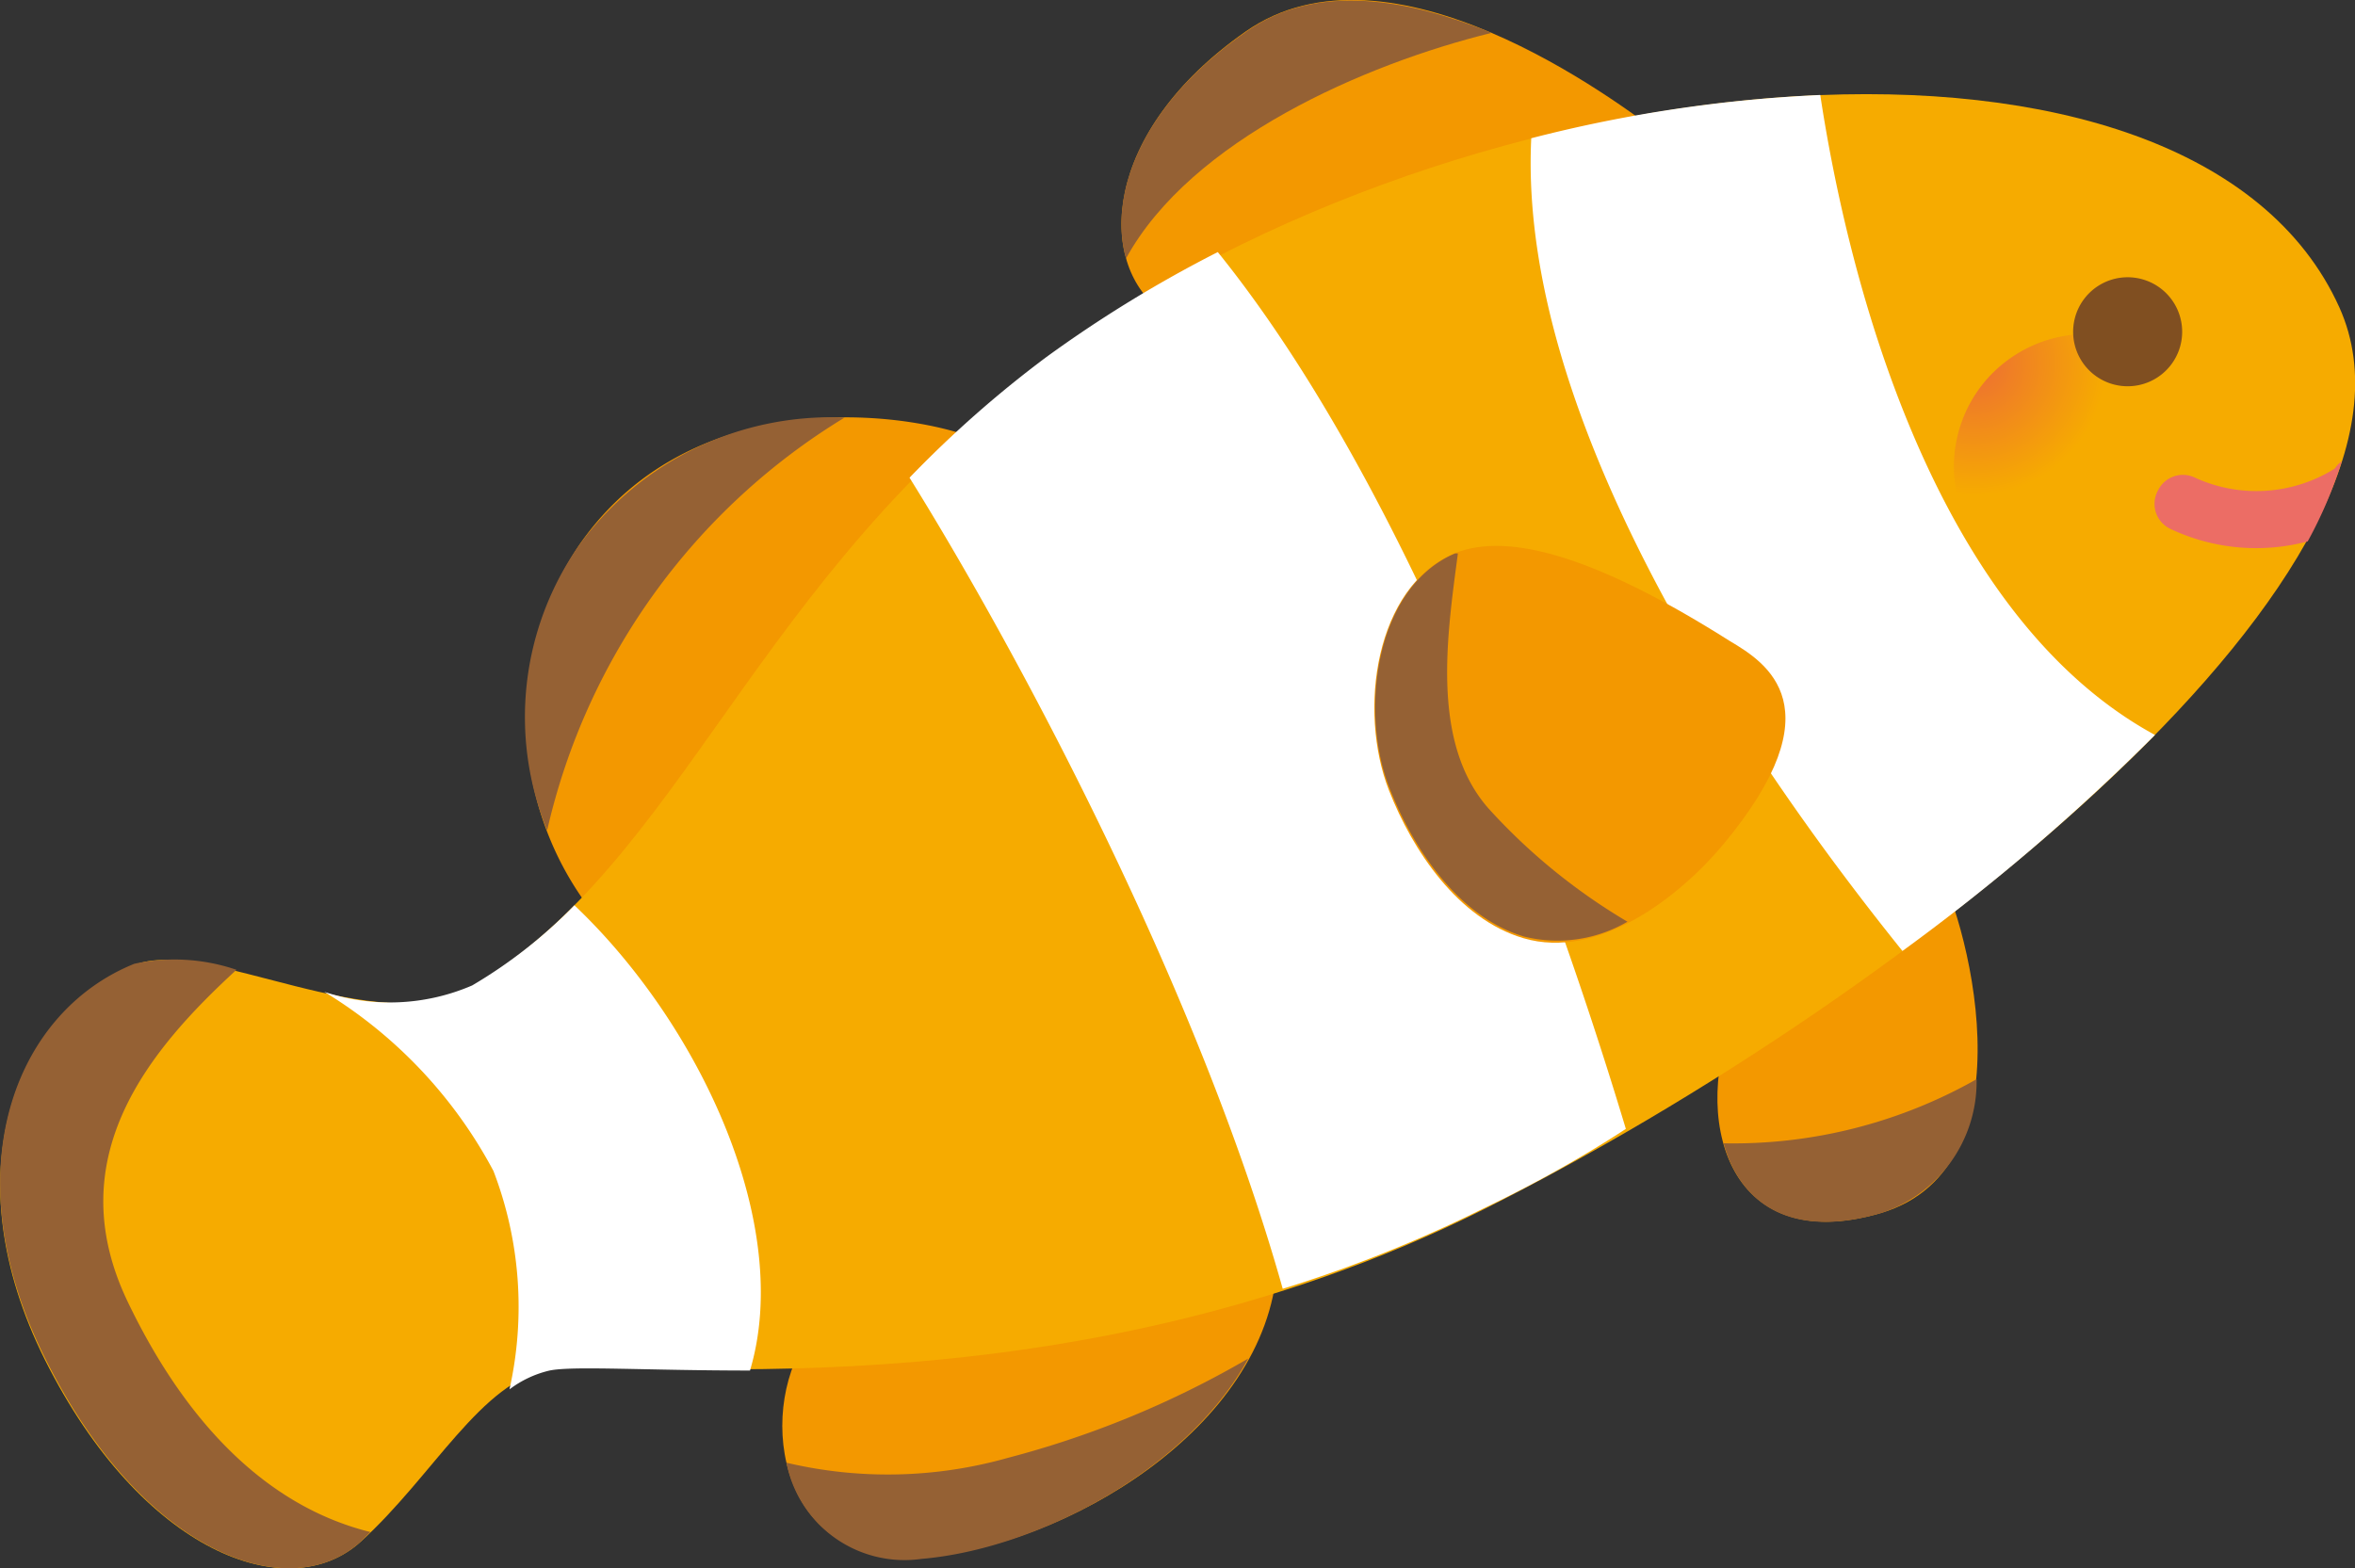 <svg xmlns="http://www.w3.org/2000/svg" xmlns:xlink="http://www.w3.org/1999/xlink" viewBox="0 0 58.75 39.13"><rect x="0" y="0" width="58.75" height="39.13" fill="#333333" stroke="none"/><defs><style>.cls-1{fill:#f39800;}.cls-2{fill:#f6ab00;}.cls-3{fill:#fff;}.cls-4{fill:#956134;}.cls-5{fill:url(#radial-gradient);}.cls-6{fill:#ec6d65;}.cls-7{fill:#804f21;}</style><radialGradient id="radial-gradient" cx="-784.22" cy="23.44" r="3.31" gradientTransform="matrix(-0.84, 0.54, 0.54, 0.84, -622.17, 412.85)" gradientUnits="userSpaceOnUse"><stop offset="0" stop-color="#ed6d34"/><stop offset="1" stop-color="#f6ab00"/></radialGradient></defs><g id="レイヤー_2" data-name="レイヤー 2"><g id="背景02"><path class="cls-1" d="M24.69,11.1c-1.47-.78-7.3-1.76-10.24,2.5a7.83,7.83,0,0,0,.61,9.5C16,23.93,27.16,12.42,24.69,11.1Z"/><path class="cls-1" d="M20.13,33.41c-1.28,1.94-.67,5.71,2.88,5.45s8.58-3.22,8.85-7.26S21.16,31.86,20.13,33.41Z"/><path class="cls-1" d="M48.24,21.47c.78,1.22,2.57,7.66-1.32,8.8s-4.76-2.47-3.6-5.07S47.77,20.73,48.24,21.47Z"/><path class="cls-1" d="M41.53,3.43C40.31,2.49,34.67-1.73,31.07.79s-3.69,5.77-2.13,6.94S42.84,4.45,41.53,3.43Z"/><path class="cls-2" d="M58.36,7.67C54.71-.41,36.62,1.26,26.16,9c-7.39,5.45-9.09,12.48-14.38,15.62-2.35,1.4-6.64-1.26-8.43-.54-3,1.22-4.54,5.23-2.23,9.85C3.54,38.76,7.19,40.11,9,38.47s3-4,4.71-4.31,12.75,1.33,23.34-4S61.25,14.09,58.36,7.67Z"/><path class="cls-3" d="M8.09,24.75a5.18,5.18,0,0,0,3.69-.16,12.23,12.23,0,0,0,2.55-2c3.16,3,5.46,8,4.38,11.61-2.59,0-4.42-.12-5,0a2.66,2.66,0,0,0-1,.47,9.46,9.46,0,0,0-.4-5.45A11.6,11.6,0,0,0,8.09,24.75Z"/><path class="cls-4" d="M37.21.82c-3.17.78-7.5,2.67-9.12,5.63-.43-1.52.3-3.79,3-5.66C32.87-.47,35.19,0,37.21.82Z"/><path class="cls-4" d="M14.45,13.6a7.77,7.77,0,0,1,6.62-3.18,16.29,16.29,0,0,0-7.42,10.3A7.48,7.48,0,0,1,14.45,13.6Z"/><path class="cls-4" d="M3.35,24.05a4.79,4.79,0,0,1,2.55.15c-2.18,2-4.42,4.68-2.73,8.25,1.43,3,3.45,5.13,6.07,5.78L9,38.47c-1.8,1.64-5.45.29-7.87-4.57C-1.19,29.28.33,25.27,3.35,24.05Z"/><path class="cls-4" d="M19.62,36.5a11,11,0,0,0,5.52-.12,23.87,23.87,0,0,0,6-2.48c-1.54,2.82-5.31,4.76-8.15,5A3,3,0,0,1,19.62,36.5Z"/><path class="cls-4" d="M43,28.53a12.31,12.31,0,0,0,6.31-1.6,3.45,3.45,0,0,1-2.38,3.34C44.64,30.94,43.4,30,43,28.53Z"/><path class="cls-3" d="M53.76,18.34a52.62,52.62,0,0,1-6.3,5.39C44.46,20,37.83,11,38.2,3.45a35.07,35.07,0,0,1,7.21-1.08C46.06,6.67,48.12,15.27,53.76,18.34Z"/><path class="cls-3" d="M37,30.16a33.25,33.25,0,0,1-5,2c-2.1-7.47-6.59-15.87-9.31-20.24a27.92,27.92,0,0,1,3.4-3,31.72,31.72,0,0,1,4.29-2.63c5.09,6.31,8.69,16.93,10.18,21.88C39.41,28.92,38.21,29.58,37,30.16Z"/><path class="cls-1" d="M43,21.06c-1.08,1.3-3.12,2.91-5,2.35-1.62-.48-2.76-2.18-3.35-3.69-.78-2-.34-5.08,1.63-5.91C37.7,13.23,40,14,43.16,16,44.07,16.54,45.83,17.65,43,21.06Z"/><path class="cls-4" d="M36.3,13.81l.07,0c-.27,2.05-.68,4.72.76,6.36A14.9,14.9,0,0,0,40.6,23a3.46,3.46,0,0,1-2.58.37c-1.62-.48-2.76-2.18-3.35-3.69C33.89,17.73,34.33,14.64,36.3,13.81Z"/><path class="cls-5" d="M49.27,13.43a3.31,3.31,0,1,0,1-4.57A3.3,3.3,0,0,0,49.27,13.43Z"/><path class="cls-6" d="M53.84,12.23a.69.69,0,0,1,.92-.31,3.68,3.68,0,0,0,3.49-.23.59.59,0,0,1,.17-.18,10.8,10.8,0,0,1-.85,2,5,5,0,0,1-3.42-.31A.69.69,0,0,1,53.84,12.23Z"/><path class="cls-7" d="M51.89,8.94A1.36,1.36,0,1,0,52.4,7.1,1.36,1.36,0,0,0,51.89,8.94Z"/></g></g></svg>